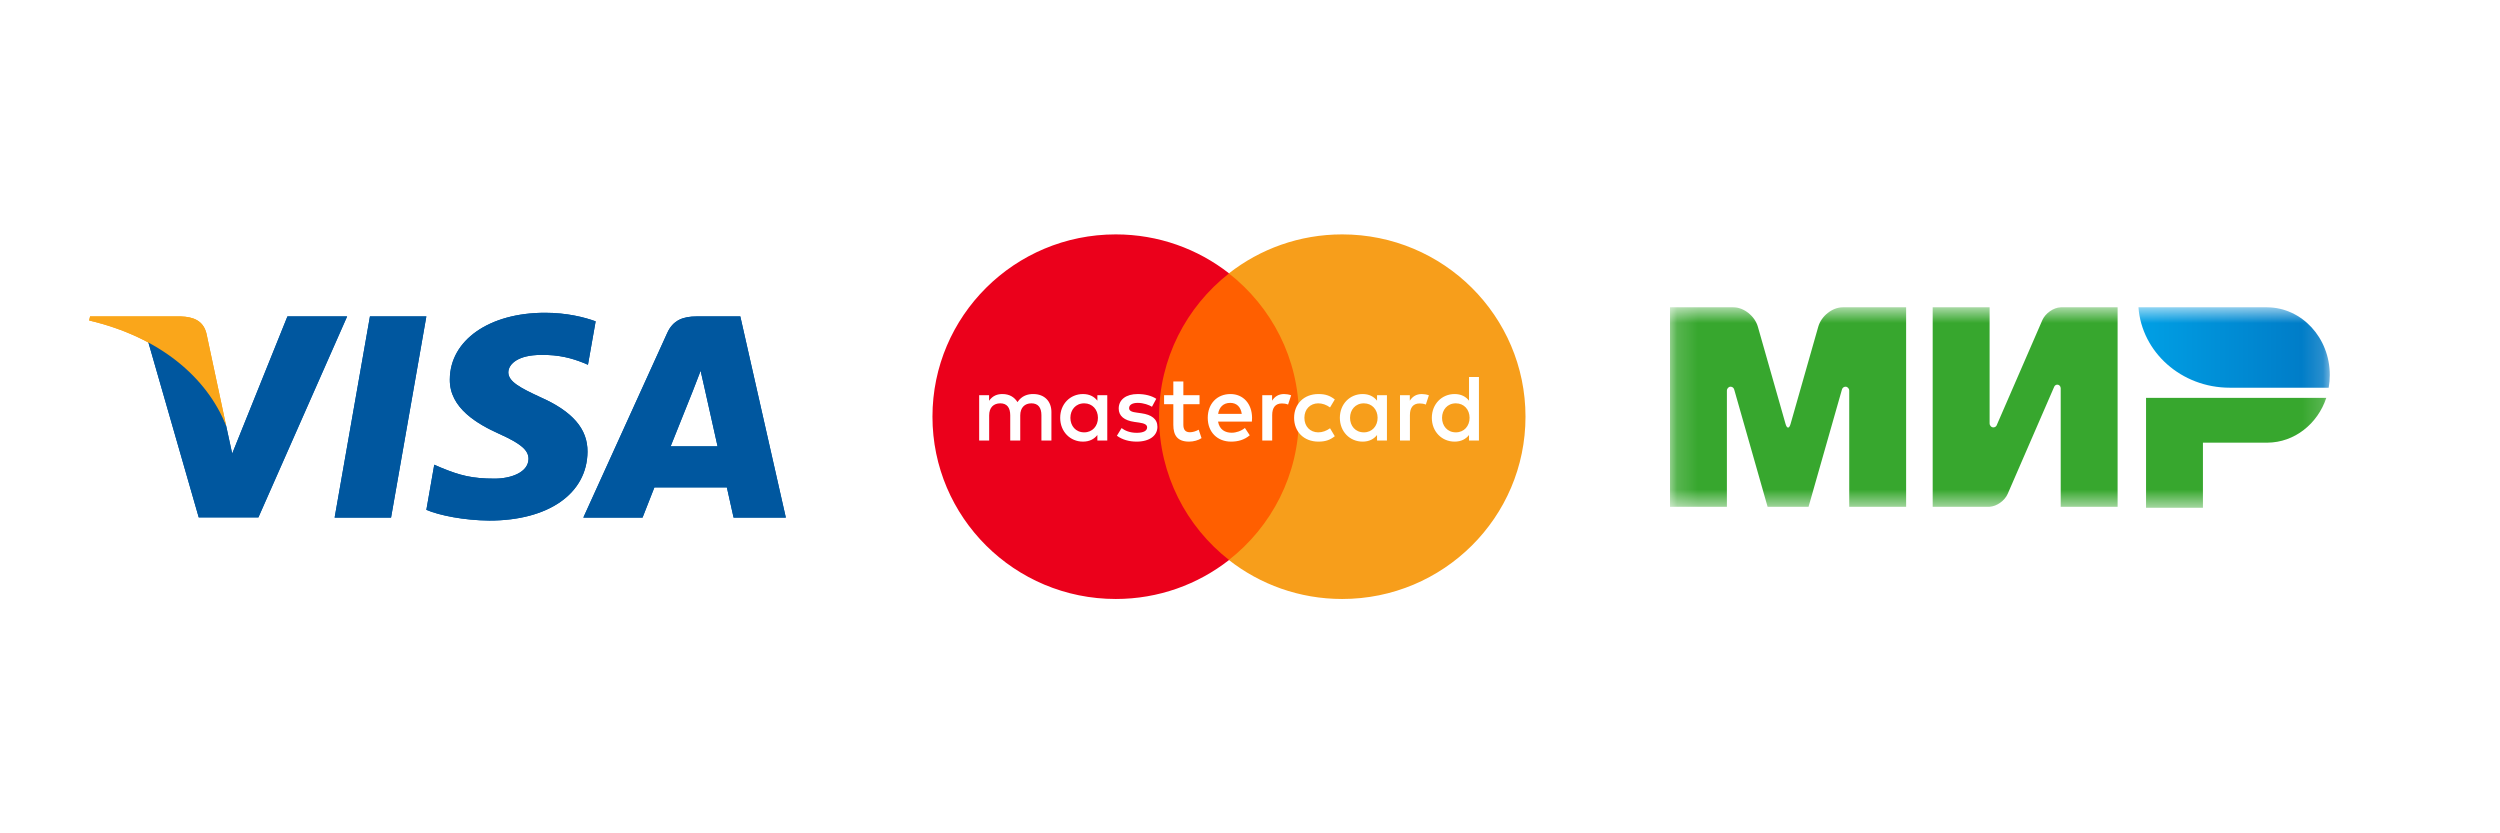 <?xml version="1.0" encoding="UTF-8"?> <svg xmlns="http://www.w3.org/2000/svg" width="120" height="40" viewBox="0 0 120 40" fill="none"><rect x="0" y="0" width="120" height="40" fill="#333333" stroke="none"/> <g clip-path="url(#clip0_1526_2633)"> <rect width="120" height="40" fill="white"></rect> <g clip-path="url(#clip1_1526_2633)"> <path d="M18.771 24.844H16.062L17.757 15.188H20.465L18.771 24.844Z" fill="#00579F"></path> <path d="M28.591 15.424C28.056 15.228 27.209 15.013 26.161 15.013C23.486 15.013 21.602 16.328 21.591 18.207C21.568 19.594 22.939 20.364 23.965 20.827C25.013 21.299 25.369 21.608 25.369 22.029C25.358 22.676 24.522 22.974 23.742 22.974C22.661 22.974 22.081 22.82 21.201 22.46L20.844 22.306L20.465 24.474C21.1 24.741 22.271 24.977 23.486 24.988C26.328 24.988 28.179 23.693 28.201 21.69C28.212 20.591 27.488 19.749 25.927 19.06C24.979 18.619 24.399 18.321 24.399 17.869C24.41 17.458 24.89 17.037 25.959 17.037C26.84 17.016 27.487 17.211 27.977 17.406L28.222 17.509L28.591 15.424Z" fill="#00579F"></path> <path d="M32.191 21.423C32.414 20.869 33.273 18.722 33.273 18.722C33.261 18.742 33.495 18.157 33.629 17.797L33.818 18.629C33.818 18.629 34.331 20.941 34.443 21.423C34.019 21.423 32.726 21.423 32.191 21.423ZM35.535 15.188H33.44C32.793 15.188 32.303 15.363 32.024 15.989L28 24.844H30.842C30.842 24.844 31.31 23.652 31.411 23.395C31.723 23.395 34.488 23.395 34.889 23.395C34.967 23.735 35.212 24.844 35.212 24.844H37.72L35.535 15.188Z" fill="#00579F"></path> <path d="M13.797 15.188L11.145 21.773L10.855 20.437C10.364 18.896 8.826 17.222 7.109 16.39L9.539 24.834H12.404L16.662 15.188H13.797Z" fill="#00579F"></path> <path d="M8.682 15.188H4.324L4.279 15.383C7.679 16.184 9.931 18.116 10.856 20.438L9.908 16C9.752 15.383 9.273 15.208 8.682 15.188Z" fill="#FAA61A"></path> <g clip-path="url(#clip2_1526_2633)"> <path d="M18.771 24.844H16.062L17.757 15.188H20.465L18.771 24.844Z" fill="#00579F"></path> <path d="M28.591 15.424C28.056 15.228 27.209 15.013 26.161 15.013C23.486 15.013 21.602 16.328 21.591 18.207C21.568 19.594 22.939 20.364 23.965 20.827C25.013 21.299 25.369 21.608 25.369 22.029C25.358 22.676 24.522 22.974 23.742 22.974C22.661 22.974 22.081 22.82 21.201 22.46L20.844 22.306L20.465 24.474C21.1 24.741 22.271 24.977 23.486 24.988C26.328 24.988 28.179 23.693 28.201 21.69C28.212 20.591 27.488 19.749 25.927 19.06C24.979 18.619 24.399 18.321 24.399 17.869C24.41 17.458 24.89 17.037 25.959 17.037C26.84 17.016 27.487 17.211 27.977 17.406L28.222 17.509L28.591 15.424Z" fill="#00579F"></path> <path d="M32.191 21.423C32.414 20.869 33.273 18.722 33.273 18.722C33.261 18.742 33.495 18.157 33.629 17.797L33.818 18.629C33.818 18.629 34.331 20.941 34.443 21.423C34.019 21.423 32.726 21.423 32.191 21.423ZM35.535 15.188H33.44C32.793 15.188 32.303 15.363 32.024 15.989L28 24.844H30.842C30.842 24.844 31.31 23.652 31.411 23.395C31.723 23.395 34.488 23.395 34.889 23.395C34.967 23.735 35.212 24.844 35.212 24.844H37.72L35.535 15.188Z" fill="#00579F"></path> <path d="M13.797 15.188L11.145 21.773L10.855 20.437C10.364 18.896 8.826 17.222 7.109 16.39L9.539 24.834H12.404L16.662 15.188H13.797Z" fill="#00579F"></path> <path d="M8.682 15.188H4.324L4.279 15.383C7.679 16.184 9.931 18.116 10.856 20.438L9.908 16C9.752 15.383 9.273 15.208 8.682 15.188Z" fill="#FAA61A"></path> </g> </g> <g clip-path="url(#clip3_1526_2633)"> <mask id="mask0_1526_2633" style="mask-type:luminance" maskUnits="userSpaceOnUse" x="80" y="14" width="32" height="11"> <path d="M111.84 14.75H80.16V24.375H111.84V14.75Z" fill="white"></path> </mask> <g mask="url(#mask0_1526_2633)"> <path fill-rule="evenodd" clip-rule="evenodd" d="M103.01 19.099V24.375H105.741V21.248H108.836C110.139 21.238 111.245 20.345 111.662 19.099H103.01Z" fill="#37A72E"></path> <path fill-rule="evenodd" clip-rule="evenodd" d="M102.646 14.75C102.806 16.907 104.706 18.61 107.028 18.61C107.036 18.61 111.777 18.61 111.777 18.61C111.812 18.412 111.83 18.208 111.83 17.999C111.83 16.212 110.487 14.763 108.826 14.75L102.646 14.75Z" fill="url(#paint0_linear_1526_2633)"></path> <path fill-rule="evenodd" clip-rule="evenodd" d="M98.605 18.558L98.607 18.553C98.635 18.5 98.689 18.463 98.751 18.463C98.84 18.463 98.912 18.539 98.914 18.634L98.914 24.326H101.645V14.75H98.914C98.568 14.762 98.177 15.035 98.031 15.37L95.858 20.373C95.853 20.393 95.844 20.413 95.833 20.43L95.833 20.431C95.8 20.482 95.745 20.515 95.683 20.515C95.582 20.515 95.501 20.428 95.501 20.32V14.75H92.769V24.326H95.501V24.325C95.843 24.306 96.225 24.036 96.369 23.706L98.599 18.571C98.601 18.567 98.603 18.563 98.605 18.558Z" fill="#37A72E"></path> <path fill-rule="evenodd" clip-rule="evenodd" d="M88.406 18.722L86.81 24.326H84.845L83.248 18.719C83.232 18.629 83.159 18.561 83.071 18.561C82.972 18.561 82.891 18.647 82.891 18.754L82.891 18.756L82.891 24.326H80.16V14.75H82.504H83.202C83.705 14.75 84.231 15.169 84.378 15.684L85.707 20.351C85.774 20.583 85.881 20.582 85.947 20.351L87.276 15.684C87.423 15.168 87.95 14.75 88.452 14.75H89.15H91.494V24.326H88.763V18.756V18.754C88.763 18.647 88.682 18.561 88.583 18.561C88.494 18.561 88.42 18.631 88.406 18.722Z" fill="#37A72E"></path> </g> </g> <g clip-path="url(#clip4_1526_2633)"> <path d="M62.84 26.881H55.141V13.123H62.84V26.881Z" fill="#FF5F00"></path> <path d="M55.634 20.001C55.634 17.21 56.948 14.724 58.995 13.122C57.498 11.95 55.609 11.251 53.557 11.251C48.697 11.251 44.758 15.168 44.758 20.001C44.758 24.834 48.697 28.751 53.557 28.751C55.609 28.751 57.498 28.052 58.995 26.88C56.948 25.278 55.634 22.792 55.634 20.001Z" fill="#EB001B"></path> <path d="M73.224 20.001C73.224 24.834 69.285 28.751 64.425 28.751C62.372 28.751 60.483 28.052 58.986 26.88C61.033 25.278 62.348 22.792 62.348 20.001C62.348 17.21 61.033 14.724 58.986 13.122C60.483 11.95 62.372 11.251 64.425 11.251C69.285 11.251 73.224 15.168 73.224 20.001Z" fill="#F79E1B"></path> <path d="M51.379 20.056C51.379 19.674 51.63 19.36 52.042 19.36C52.435 19.36 52.701 19.661 52.701 20.056C52.701 20.452 52.435 20.753 52.042 20.753C51.63 20.753 51.379 20.439 51.379 20.056ZM53.149 20.056V18.969H52.674V19.233C52.523 19.037 52.294 18.914 51.983 18.914C51.37 18.914 50.889 19.392 50.889 20.056C50.889 20.721 51.37 21.198 51.983 21.198C52.294 21.198 52.523 21.075 52.674 20.88V21.144H53.149V20.056ZM69.218 20.056C69.218 19.674 69.47 19.36 69.881 19.36C70.275 19.36 70.54 19.661 70.54 20.056C70.54 20.452 70.275 20.753 69.881 20.753C69.47 20.753 69.218 20.439 69.218 20.056ZM70.989 20.056V18.096H70.513V19.233C70.362 19.037 70.133 18.914 69.822 18.914C69.209 18.914 68.728 19.392 68.728 20.056C68.728 20.721 69.209 21.198 69.822 21.198C70.133 21.198 70.362 21.075 70.513 20.88V21.144H70.989V20.056ZM59.051 19.338C59.358 19.338 59.555 19.529 59.605 19.865H58.47C58.521 19.551 58.713 19.338 59.051 19.338ZM59.061 18.914C58.42 18.914 57.972 19.378 57.972 20.056C57.972 20.748 58.438 21.198 59.093 21.198C59.422 21.198 59.724 21.116 59.989 20.894L59.756 20.543C59.573 20.689 59.34 20.771 59.12 20.771C58.814 20.771 58.535 20.63 58.466 20.238H60.09C60.095 20.179 60.099 20.12 60.099 20.056C60.095 19.378 59.674 18.914 59.061 18.914ZM64.802 20.056C64.802 19.674 65.054 19.36 65.466 19.36C65.859 19.36 66.125 19.661 66.125 20.056C66.125 20.452 65.859 20.753 65.466 20.753C65.054 20.753 64.802 20.439 64.802 20.056ZM66.573 20.056V18.969H66.098V19.233C65.946 19.037 65.718 18.914 65.407 18.914C64.794 18.914 64.313 19.392 64.313 20.056C64.313 20.721 64.794 21.198 65.407 21.198C65.718 21.198 65.946 21.075 66.098 20.88V21.144H66.573V20.056ZM62.117 20.056C62.117 20.716 62.579 21.198 63.284 21.198C63.613 21.198 63.833 21.125 64.07 20.939L63.842 20.557C63.663 20.684 63.476 20.753 63.27 20.753C62.89 20.748 62.611 20.475 62.611 20.056C62.611 19.638 62.89 19.365 63.27 19.36C63.476 19.36 63.663 19.428 63.842 19.556L64.07 19.174C63.833 18.987 63.613 18.914 63.284 18.914C62.579 18.914 62.117 19.397 62.117 20.056ZM68.248 18.914C67.973 18.914 67.795 19.042 67.671 19.233V18.969H67.2V21.144H67.676V19.925C67.676 19.565 67.832 19.365 68.143 19.365C68.239 19.365 68.34 19.378 68.44 19.419L68.587 18.974C68.481 18.933 68.344 18.914 68.248 18.914ZM55.501 19.142C55.272 18.992 54.957 18.914 54.609 18.914C54.055 18.914 53.698 19.178 53.698 19.611C53.698 19.965 53.964 20.184 54.453 20.252L54.678 20.284C54.938 20.32 55.062 20.389 55.062 20.511C55.062 20.68 54.888 20.775 54.563 20.775C54.234 20.775 53.996 20.671 53.836 20.548L53.611 20.916C53.872 21.107 54.202 21.198 54.558 21.198C55.19 21.198 55.556 20.902 55.556 20.488C55.556 20.106 55.268 19.906 54.792 19.838L54.568 19.806C54.362 19.779 54.197 19.738 54.197 19.592C54.197 19.433 54.352 19.338 54.613 19.338C54.892 19.338 55.163 19.442 55.295 19.524L55.501 19.142ZM61.636 18.914C61.362 18.914 61.183 19.042 61.06 19.233V18.969H60.589V21.144H61.065V19.925C61.065 19.565 61.22 19.365 61.531 19.365C61.627 19.365 61.728 19.378 61.828 19.419L61.975 18.974C61.87 18.933 61.733 18.914 61.636 18.914ZM57.578 18.969H56.801V18.309H56.32V18.969H55.876V19.401H56.32V20.393C56.32 20.898 56.517 21.198 57.079 21.198C57.286 21.198 57.523 21.135 57.674 21.03L57.537 20.625C57.395 20.707 57.239 20.748 57.116 20.748C56.878 20.748 56.801 20.602 56.801 20.384V19.401H57.578V18.969ZM50.468 21.144V19.779C50.468 19.265 50.139 18.919 49.608 18.914C49.329 18.91 49.041 18.996 48.839 19.301C48.688 19.06 48.451 18.914 48.117 18.914C47.883 18.914 47.655 18.983 47.476 19.237V18.969H47V21.144H47.48V19.938C47.48 19.561 47.691 19.36 48.016 19.36C48.332 19.36 48.491 19.565 48.491 19.933V21.144H48.972V19.938C48.972 19.561 49.192 19.36 49.507 19.36C49.832 19.36 49.988 19.565 49.988 19.933V21.144H50.468Z" fill="white"></path> </g> </g> <defs> <linearGradient id="paint0_linear_1526_2633" x1="102.646" y1="16.68" x2="111.83" y2="16.68" gradientUnits="userSpaceOnUse"> <stop stop-color="#00A0E5"></stop> <stop offset="1" stop-color="#0077C3"></stop> </linearGradient> <clipPath id="clip0_1526_2633"> <rect width="120" height="40" fill="white"></rect> </clipPath> <clipPath id="clip1_1526_2633"> <rect width="44" height="28" fill="white" transform="translate(-1 6)"></rect> </clipPath> <clipPath id="clip2_1526_2633"> <rect width="44" height="28" fill="white" transform="translate(-1 6)"></rect> </clipPath> <clipPath id="clip3_1526_2633"> <rect width="44" height="28" fill="white" transform="translate(74 6)"></rect> </clipPath> <clipPath id="clip4_1526_2633"> <rect width="44" height="28" fill="white" transform="translate(37 6)"></rect> </clipPath> </defs> </svg> 